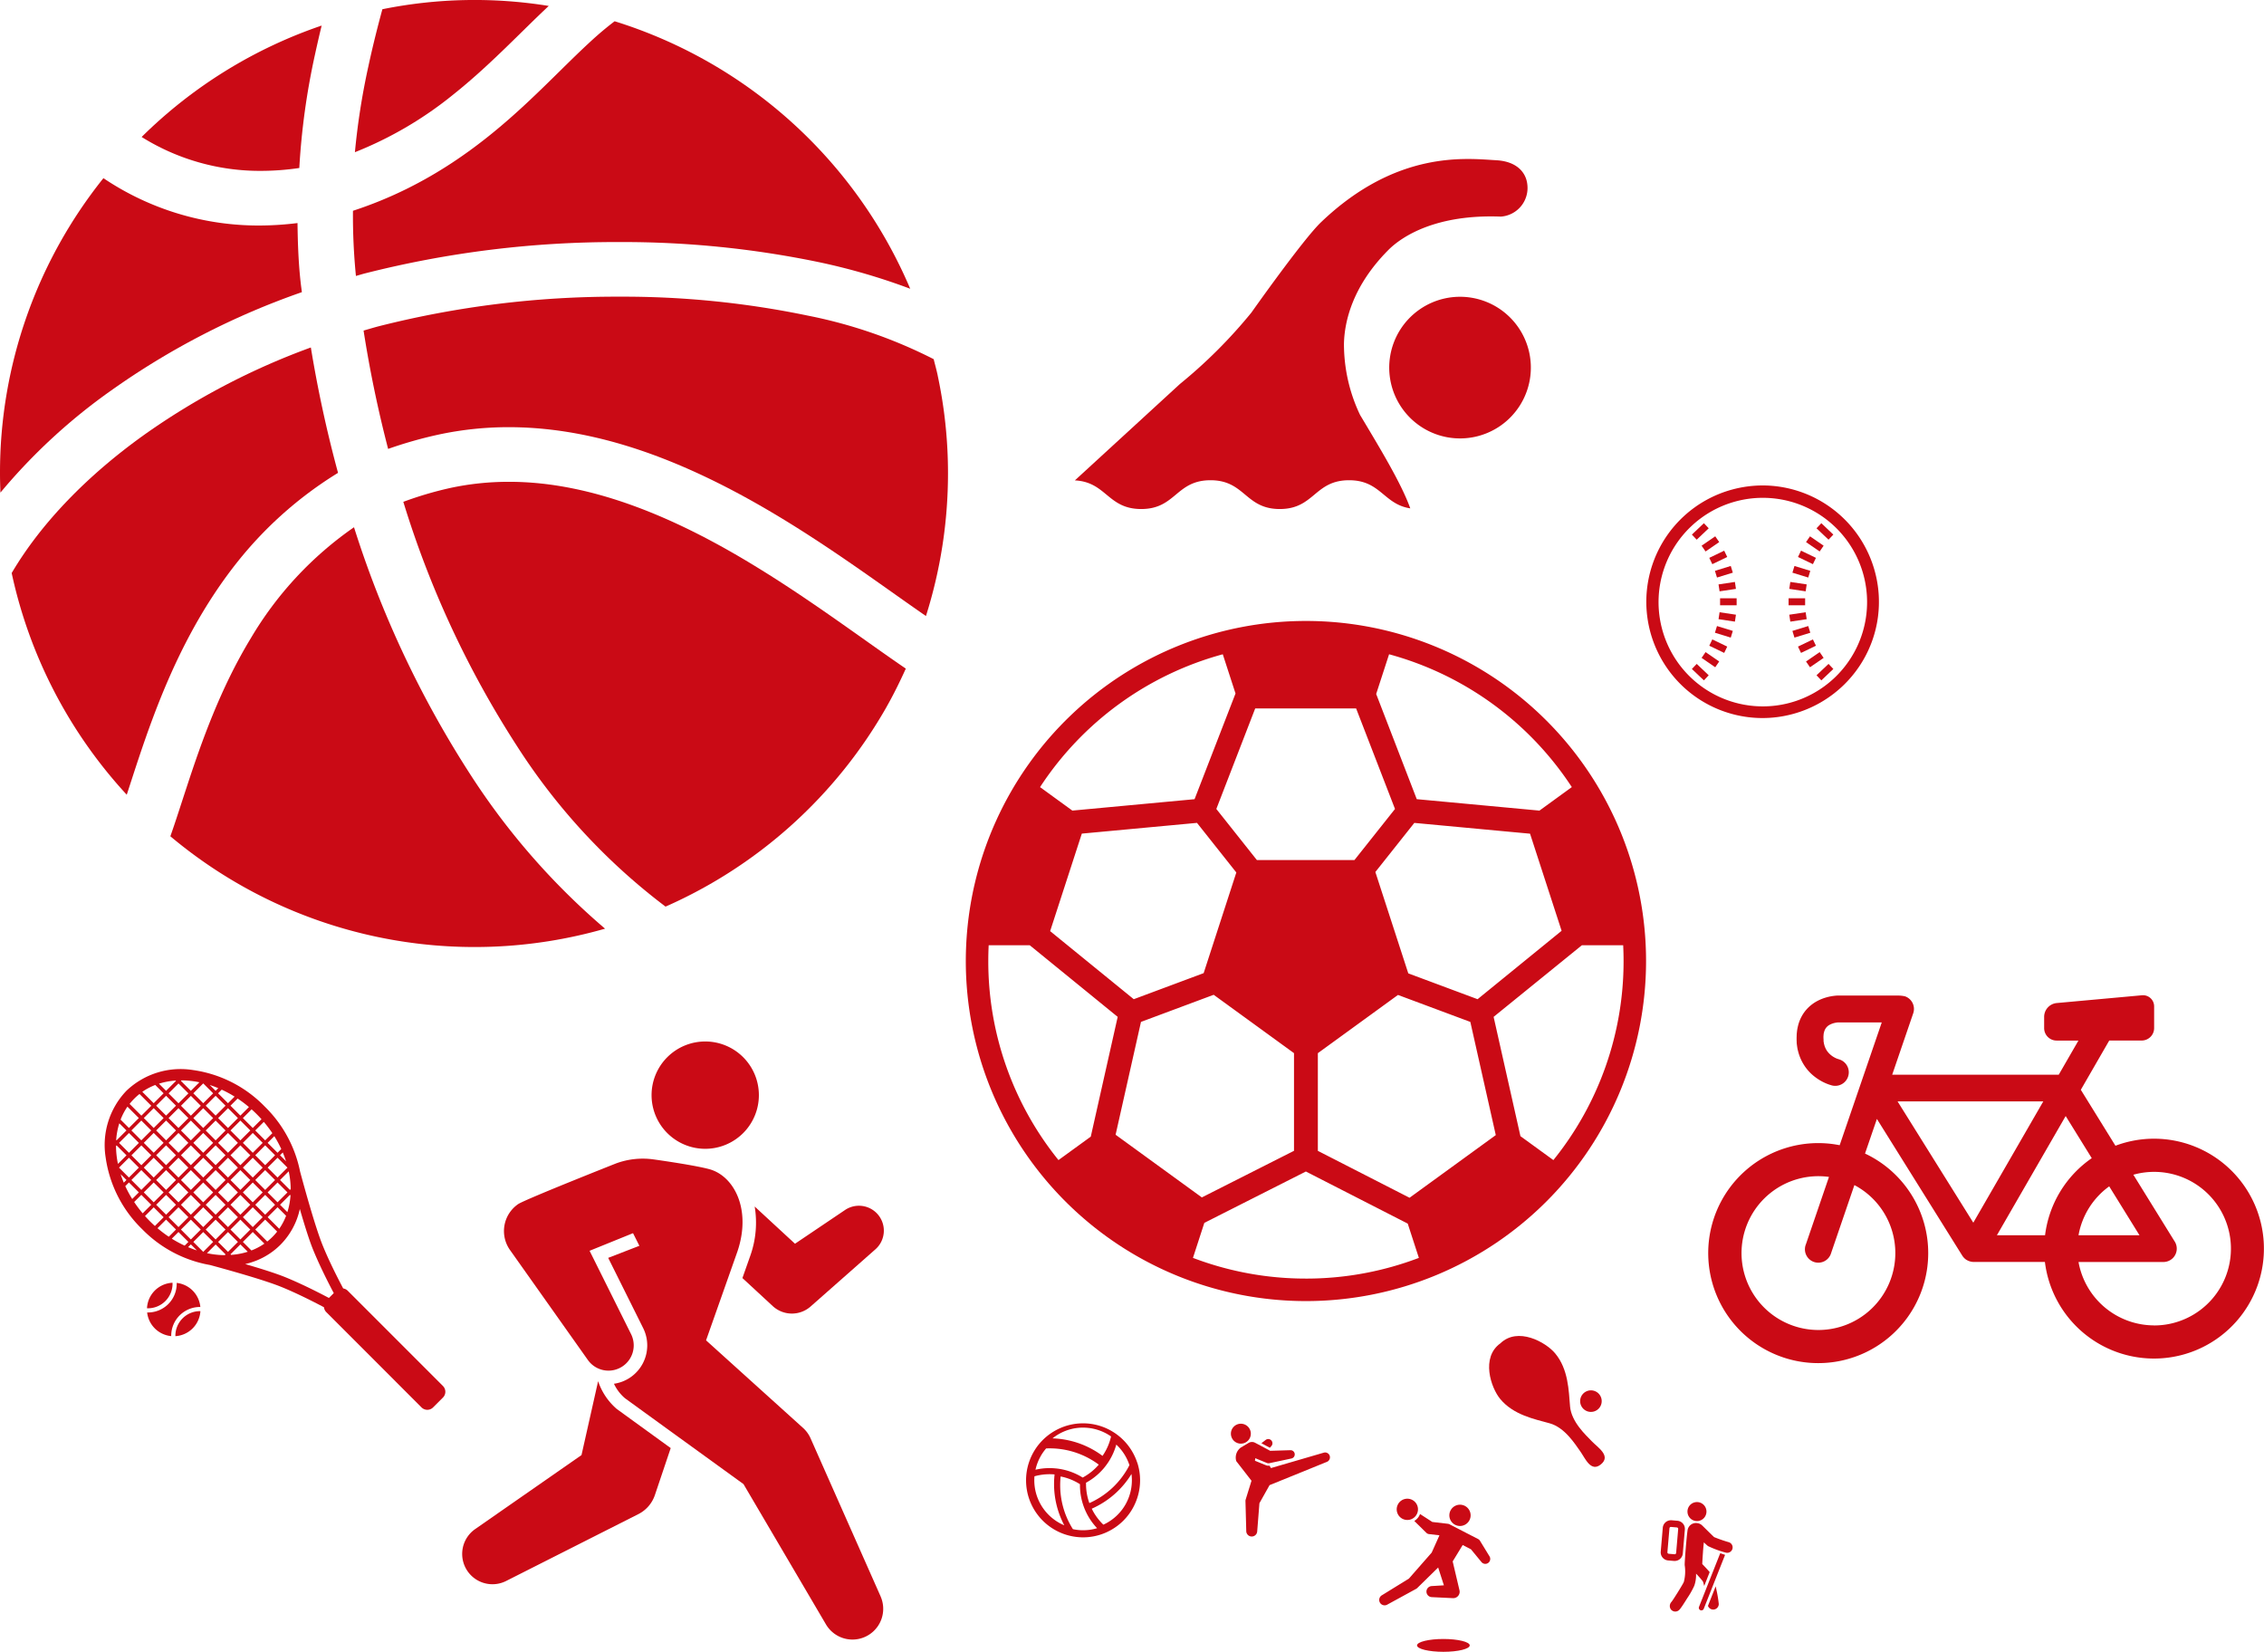 <svg xmlns="http://www.w3.org/2000/svg" xmlns:xlink="http://www.w3.org/1999/xlink" width="304.859" height="222.4" viewBox="0 0 304.859 222.4">
  <defs>
    <clipPath id="clip-path">
      <rect id="長方形_171" data-name="長方形 171" width="304.859" height="222.4" fill="#ca0a15"/>
    </clipPath>
  </defs>
  <g id="data10" transform="translate(0 -0.616)">
    <g id="グループ_152" data-name="グループ 152" transform="translate(0 0.616)">
      <g id="グループ_151" data-name="グループ 151" clip-path="url(#clip-path)">
        <path id="パス_1566" data-name="パス 1566" d="M156.8,75.475l0-.019c-.156-.738-.361-1.456-.541-2.184a64.906,64.906,0,0,0-16.935-5.859A122.232,122.232,0,0,0,113.87,64.86a129.994,129.994,0,0,0-32.4,4c-.666.177-1.319.376-1.977.565A162.566,162.566,0,0,0,82.8,85.358a56.522,56.522,0,0,1,6.789-1.928,44.807,44.807,0,0,1,9.456-1c10.234.007,19.89,3.334,28.591,7.723s16.508,9.9,23.016,14.5c1.617,1.144,3.123,2.205,4.567,3.206a63.661,63.661,0,0,0,2.97-19.193A62.89,62.89,0,0,0,156.8,75.475" transform="translate(-30.536 -24.916)" fill="#ca0a15"/>
        <path id="パス_1567" data-name="パス 1567" d="M78.71,38.612l.009,0a137.162,137.162,0,0,1,34.267-4.238,129.63,129.63,0,0,1,27,2.718,84.616,84.616,0,0,1,12.231,3.568,63.835,63.835,0,0,0-39.8-36.016c-1.039.785-2.111,1.681-3.234,2.718-2.572,2.356-5.367,5.273-8.609,8.3-5.785,5.4-13.132,11.152-23.394,14.5a81.952,81.952,0,0,0,.4,8.773c.376-.1.743-.218,1.121-.318" transform="translate(-29.652 -1.782)" fill="#ca0a15"/>
        <path id="パス_1568" data-name="パス 1568" d="M103.7.8a62.539,62.539,0,0,0-22.4.443c-.577,2.117-1.25,4.737-1.88,7.658A95.145,95.145,0,0,0,77.6,20.493a50.591,50.591,0,0,0,13.307-7.814C95.733,8.831,99.7,4.55,103.7.8" transform="translate(-29.81)" fill="#ca0a15"/>
        <path id="パス_1569" data-name="パス 1569" d="M52.2,24.768A96.025,96.025,0,0,1,54.309,9.5c.3-1.371.6-2.681.9-3.91a63.607,63.607,0,0,0-24.24,15,30.051,30.051,0,0,0,16.171,4.564,36.071,36.071,0,0,0,5.055-.386" transform="translate(-11.897 -2.148)" fill="#ca0a15"/>
        <path id="パス_1570" data-name="パス 1570" d="M14.981,67.53A102.574,102.574,0,0,1,40.648,54.3c-.055-.453-.119-.893-.168-1.351v.008c-.3-2.725-.386-5.367-.419-7.96a42.751,42.751,0,0,1-4.964.33,37.4,37.4,0,0,1-21.17-6.374A63.38,63.38,0,0,0,0,78.717c0,.867.026,1.719.057,2.572A77.667,77.667,0,0,1,14.981,67.53" transform="translate(0 -14.964)" fill="#ca0a15"/>
        <path id="パス_1571" data-name="パス 1571" d="M46.5,92.847a168.72,168.72,0,0,1-3.661-16.882A95.1,95.1,0,0,0,20.39,87.73C12.927,93.065,6.617,99.444,2.555,106.336a63.746,63.746,0,0,0,15.494,29.848c.045-.134.086-.256.129-.39.922-2.832,1.971-6.132,3.283-9.662,2.625-7.056,6.3-15.062,12.258-22.233A52.225,52.225,0,0,1,46.5,92.847" transform="translate(-0.982 -29.182)" fill="#ca0a15"/>
        <path id="パス_1572" data-name="パス 1572" d="M77.8,148.8a137.661,137.661,0,0,1-15.821-33.531A47.632,47.632,0,0,0,48.091,130.2c-4.078,6.71-6.626,13.9-8.626,20.007-.8,2.43-1.5,4.648-2.215,6.671a63.718,63.718,0,0,0,58.534,12.44A94.582,94.582,0,0,1,77.8,148.8" transform="translate(-14.31 -44.281)" fill="#ca0a15"/>
        <path id="パス_1573" data-name="パス 1573" d="M135.534,116.675c-10.213-6.243-21.693-11.362-33.151-11.338a37.258,37.258,0,0,0-7.9.833,48.387,48.387,0,0,0-6.3,1.861,131.1,131.1,0,0,0,15.316,32.9,83.406,83.406,0,0,0,19.995,21.6,63.892,63.892,0,0,0,29.8-26.955l0-.008c.934-1.645,1.767-3.352,2.553-5.081-1.921-1.307-3.951-2.752-6.1-4.272-4.324-3.061-9.1-6.425-14.207-9.535" transform="translate(-33.874 -40.465)" fill="#ca0a15"/>
        <path id="パス_1574" data-name="パス 1574" d="M24.073,192.512l.288.256-.273-.244-.014-.012" transform="translate(-9.248 -73.953)" fill="#ca0a15"/>
        <path id="パス_1575" data-name="パス 1575" d="M121.8,305.643a8.474,8.474,0,0,1-2.444-3.685l-2.237,9.95-14.323,9.968a4.078,4.078,0,0,0,4.169,6.986l17.823-9.011A4.476,4.476,0,0,0,127,317.293l2.131-6.327c-7.222-5.23-7.291-5.286-7.335-5.323" transform="translate(-38.816 -115.997)" fill="#ca0a15"/>
        <path id="パス_1576" data-name="パス 1576" d="M163.979,263.713a13.283,13.283,0,0,1-.6,6.651l-1.052,2.98,4.094,3.784a3.806,3.806,0,0,0,5.086.047l8.729-7.7a3.352,3.352,0,0,0-4.09-5.294l-6.739,4.543Z" transform="translate(-62.357 -101.267)" fill="#ca0a15"/>
        <path id="パス_1577" data-name="パス 1577" d="M156.915,234.919a7.225,7.225,0,1,1-7.225-7.225,7.224,7.224,0,0,1,7.225,7.225" transform="translate(-54.728 -87.469)" fill="#ca0a15"/>
        <path id="パス_1578" data-name="パス 1578" d="M160.916,312.244l-9.44-21.3a4.14,4.14,0,0,0-.955-1.335l-13.109-11.838,4.221-11.951c1.936-5.714-.482-10.216-3.806-11.1-1.885-.5-6.042-1.107-7.491-1.31a10.411,10.411,0,0,0-5.055.546s-12.065,4.774-13.156,5.463a4.407,4.407,0,0,0-1.068,6.254l10.437,14.739a3.4,3.4,0,0,0,5.819-3.481l-5.585-11.216,5.851-2.372.855,1.7-4.2,1.625,4.709,9.456a5.216,5.216,0,0,1-3.932,7.494,5.787,5.787,0,0,0,1.464,1.934c.108.089,15.978,11.576,15.978,11.576l11.108,18.894a4.14,4.14,0,0,0,7.353-3.776" transform="translate(-42.338 -97.309)" fill="#ca0a15"/>
        <path id="パス_1579" data-name="パス 1579" d="M321.1,68.949a9.535,9.535,0,1,0-2.342,13.279A9.535,9.535,0,0,0,321.1,68.949" transform="translate(-116.687 -24.924)" fill="#ca0a15"/>
        <path id="パス_1580" data-name="パス 1580" d="M271.257,59.557c.081-2.937,1.141-7.668,5.948-12.517,1.908-1.925,6.533-4.858,15.183-4.523a3.865,3.865,0,0,0,3.554-4.361c-.16-1.453-1.273-3.072-4.2-3.23-3.875-.211-13.309-1.473-23.576,8.348-2.438,2.33-9.374,12.164-9.374,12.164a66.741,66.741,0,0,1-9.621,9.612l-14.15,12.983c4.26.22,4.409,3.855,8.932,3.855,4.668,0,4.668-3.876,9.332-3.876s4.663,3.876,9.328,3.876,4.665-3.876,9.332-3.876c4.266,0,4.64,3.234,8.241,3.787-1.214-3.386-4.079-8.084-6.764-12.583a22.142,22.142,0,0,1-2.166-9.66" transform="translate(-90.284 -13.353)" fill="#ca0a15"/>
        <path id="パス_1581" data-name="パス 1581" d="M49.224,247.553a16.914,16.914,0,0,0-4.77-8.77,16.682,16.682,0,0,0-9.66-4.907,10.564,10.564,0,0,0-8.961,2.795,10.566,10.566,0,0,0-2.795,8.962,16.681,16.681,0,0,0,4.907,9.658,16.818,16.818,0,0,0,9.155,4.837c2.832.766,7.388,2.05,9.611,2.955,2,.814,4.171,1.908,5.726,2.731a1.1,1.1,0,0,0,.313.657L65.574,279.3a1.1,1.1,0,0,0,1.556,0l1.328-1.327a1.1,1.1,0,0,0,0-1.556L55.634,263.588a1.094,1.094,0,0,0-.608-.307c-.825-1.557-1.929-3.748-2.75-5.763-.944-2.317-2.3-7.174-3.053-9.966M29,254.236q-.344-.344-.662-.7l1.176-1.176,1.334,1.334-1.177,1.177q-.341-.306-.671-.634M24.436,244.1l.077-.076,1.334,1.335-1.152,1.152a12.114,12.114,0,0,1-.259-2.41m14.646,14.7a12.065,12.065,0,0,1-2.4-.268l1.171-1.171,1.334,1.334ZM27.848,244.021l1.334,1.335-1.334,1.334-1.334-1.334Zm-1.667,1-1.335-1.334,1.335-1.334,1.334,1.334Zm8.337-7.67,1.334,1.334-1.334,1.334-1.334-1.334Zm-1.668,1-1.334-1.334,1.334-1.334,1.334,1.334Zm5,9,1.334,1.334-1.334,1.334-1.334-1.334Zm-1.668,1-1.334-1.334,1.334-1.334,1.335,1.334Zm2-1.334,1.334-1.334,1.334,1.334-1.334,1.334Zm-.334-.333-1.334-1.334,1.334-1.335,1.334,1.335Zm-1.668-1.668-1.334-1.334,1.334-1.334,1.335,1.334Zm-.333.334-1.334,1.334-1.334-1.334,1.334-1.335Zm-1.668,1.667-1.334,1.334-1.334-1.334,1.334-1.334Zm.334.334,1.334,1.334-1.334,1.334-1.334-1.334Zm1.667,1.667,1.335,1.335-1.335,1.334-1.334-1.334Zm1.668,1.668,1.334,1.334-1.334,1.334-1.334-1.334Zm.334-.333,1.334-1.335,1.334,1.335-1.334,1.334Zm1.667-1.668,1.334-1.334,1.335,1.334-1.335,1.334Zm1.668-1.668,1.334-1.334,1.334,1.334-1.334,1.334Zm-.334-.333-1.334-1.334,1.334-1.335,1.335,1.335Zm-1.667-1.668-1.334-1.334,1.334-1.334,1.334,1.334Zm-1.668-1.668-1.334-1.334,1.334-1.334,1.334,1.334Zm-1.668-1.667-1.334-1.334,1.334-1.334,1.335,1.334Zm-.333.333-1.334,1.334-1.334-1.334,1.334-1.334Zm-1.668,1.668-1.334,1.334-1.334-1.334,1.334-1.334Zm-1.667,1.668-1.334,1.334-1.335-1.334,1.335-1.335Zm-1.668,1.667-1.334,1.334-1.334-1.334,1.334-1.334Zm.334.334,1.334,1.334-1.334,1.334-1.335-1.334Zm1.667,1.667,1.334,1.335-1.334,1.334-1.334-1.334Zm1.668,1.668,1.334,1.334-1.334,1.334-1.334-1.334Zm1.667,1.668,1.335,1.334-1.335,1.334-1.334-1.334Zm1.668,1.667,1.334,1.335-1.334,1.334-1.334-1.334Zm.334-.333,1.334-1.334,1.334,1.334-1.334,1.334Zm1.667-1.668,1.334-1.334,1.335,1.334-1.335,1.334Zm1.668-1.667,1.334-1.335,1.334,1.335-1.334,1.334Zm1.668-1.668,1.334-1.334,1.334,1.334-1.334,1.334Zm1.667-1.668,1.334-1.334,1.335,1.334-1.335,1.334Zm-.333-.333-1.334-1.334,1.334-1.335,1.334,1.335Zm-1.668-1.668-1.334-1.334,1.334-1.334,1.334,1.334Zm-1.668-1.668-1.334-1.334,1.334-1.334,1.335,1.334Zm-1.667-1.667-1.334-1.334,1.334-1.334,1.334,1.334Zm-1.668-1.668-1.334-1.334,1.334-1.334,1.334,1.334Zm-1.668-1.668-1.334-1.334,1.334-1.334,1.335,1.334Zm-2,2-1.334,1.334-1.334-1.334,1.334-1.334Zm-1.667,1.667-1.334,1.334-1.335-1.334,1.335-1.334Zm-1.668,1.668-1.334,1.334-1.334-1.334,1.334-1.334Zm-3.335,3.335-1.334,1.334-1.335-1.334,1.335-1.334Zm.333.334,1.334,1.334-1.334,1.334-1.334-1.334Zm1.668,1.667,1.334,1.335-1.334,1.334-1.334-1.334Zm1.668,1.668,1.334,1.334-1.334,1.334-1.335-1.334Zm1.667,1.668,1.334,1.334-1.334,1.334-1.334-1.334Zm1.668,1.667,1.334,1.335-1.334,1.334-1.334-1.334Zm1.667,1.668,1.335,1.334-1.335,1.334-1.334-1.334Zm2,1.334,1.334-1.334,1.334,1.334-1.334,1.334Zm1.667-1.667,1.334-1.335,1.335,1.335-1.335,1.334Zm1.668-1.668,1.334-1.334,1.334,1.334-1.334,1.334Zm1.668-1.668,1.334-1.334,1.334,1.334-1.334,1.334Zm1.667-1.667,1.334-1.335,1.335,1.335-1.335,1.334Zm1.668-1.668,1.171-1.171a12.166,12.166,0,0,1,.268,2.4l-.105.105Zm.81-2.525-.81-.81.371-.371c.164.392.312.786.438,1.181m-1.144-1.144-1.334-1.334.9-.9a15.57,15.57,0,0,1,.938,1.73Zm-1.667-1.668-1.334-1.334,1.155-1.155a16.93,16.93,0,0,1,1.148,1.52Zm-1.668-1.667-1.334-1.334,1.176-1.176q.357.318.7.662c.219.219.43.443.634.67Zm-1.668-1.668-1.334-1.334.963-.963a16.331,16.331,0,0,1,1.523,1.144Zm-1.667-1.668-1.334-1.334.49-.49a15.531,15.531,0,0,1,1.734.934Zm-1.668-1.667-.782-.782q.573.185,1.141.422Zm-3.335,0-1.334-1.334.076-.076a12.057,12.057,0,0,1,2.41.258Zm-2-1.334-1.334,1.334-.962-.962a9.615,9.615,0,0,1,2.246-.422Zm-1.668,1.667-1.334,1.334-1.535-1.535a8.259,8.259,0,0,1,1.746-.921Zm.334.334,1.334,1.334-1.334,1.334-1.335-1.334Zm-.334,3-1.334,1.334-1.334-1.334,1.334-1.334Zm-1.668,1.667-1.334,1.334-1.334-1.334,1.334-1.334Zm-3-.333-1.123-1.123a8.247,8.247,0,0,1,.921-1.747l1.535,1.535Zm-.334.333-1.334,1.334-.05-.05a9.627,9.627,0,0,1,.422-2.246Zm0,6.67-.36.36q-.237-.568-.422-1.141Zm.334.333,1.334,1.335-.891.89a15.385,15.385,0,0,1-.934-1.734Zm1.667,1.668,1.334,1.334-1.152,1.152a16.5,16.5,0,0,1-1.145-1.523Zm3.335,3.335,1.334,1.335-.969.969a16.541,16.541,0,0,1-1.52-1.149Zm1.667,1.668,1.334,1.334-.5.5a15.517,15.517,0,0,1-1.731-.938Zm1.668,1.668.81.81c-.395-.127-.79-.273-1.181-.439Zm5.336,1.334,1.334-1.334.991.99a9.655,9.655,0,0,1-2.246.422Zm1.668-1.668,1.334-1.334,1.564,1.564a8.225,8.225,0,0,1-1.747.921Zm1.668-1.667,1.334-1.335,1.613,1.614a7.769,7.769,0,0,1-1.334,1.334Zm1.667-1.668,1.334-1.334,1.152,1.151a8.25,8.25,0,0,1-.922,1.747Zm1.668-1.668,1.334-1.334.079.079a9.724,9.724,0,0,1-.422,2.246ZM27.6,237.1l1.585,1.585-1.334,1.334-1.586-1.585a8.072,8.072,0,0,1,.628-.707,7.965,7.965,0,0,1,.707-.627m26.159,26.81-.653.653c-1.578-.834-3.786-1.945-5.858-2.79-1.313-.535-3.366-1.177-5.419-1.772a10.364,10.364,0,0,0,1.524-.479l.012.012.026-.027a9.569,9.569,0,0,0,3.178-2.1,9.753,9.753,0,0,0,2.618-4.828c.6,2.074,1.243,4.153,1.782,5.476.844,2.072,1.955,4.281,2.79,5.858" transform="translate(-8.813 -89.806)" fill="#ca0a15"/>
        <path id="パス_1582" data-name="パス 1582" d="M35.578,280.442a3.6,3.6,0,0,0-3.436,3.436,3.312,3.312,0,0,0,3.436-3.436" transform="translate(-12.347 -107.732)" fill="#ca0a15"/>
        <path id="パス_1583" data-name="パス 1583" d="M41.718,286.649a3.311,3.311,0,0,0-3.368,3.368,3.6,3.6,0,0,0,3.368-3.368" transform="translate(-14.732 -110.116)" fill="#ca0a15"/>
        <path id="パス_1584" data-name="パス 1584" d="M36.549,284.849a3.87,3.87,0,0,1,2.788-1.134,3.6,3.6,0,0,0-3.184-3.241,3.872,3.872,0,0,1-3.98,3.98,3.6,3.6,0,0,0,3.241,3.184,3.87,3.87,0,0,1,1.134-2.788" transform="translate(-12.359 -107.744)" fill="#ca0a15"/>
        <path id="パス_1585" data-name="パス 1585" d="M239.324,316.489a7.485,7.485,0,0,0-.457-1.1c-.062-.125-.129-.247-.2-.369a7.633,7.633,0,0,0-1.922-2.212,7.23,7.23,0,0,0-.777-.533c-.055-.033-.111-.065-.166-.1a7.664,7.664,0,0,0-7.616.033,7.624,7.624,0,0,0-1.937,1.589,7.342,7.342,0,0,0-.7.934c-.073.112-.141.227-.206.343a7.7,7.7,0,0,0-.923,2.729,7.609,7.609,0,0,0-.071.926c0,.044,0,.087,0,.132a7.669,7.669,0,0,0,6.041,7.489,7.529,7.529,0,0,0,1.176.163c.155.011.31.015.465.015a7.606,7.606,0,0,0,2.808-.536,7.5,7.5,0,0,0,.851-.4c.057-.03.114-.062.171-.095a7.632,7.632,0,0,0,2.842-2.866,7.723,7.723,0,0,0,1-3.786,7.607,7.607,0,0,0-.375-2.364m-2.824-2.435a6.579,6.579,0,0,1,1.764,2.761c-.087.172-.179.342-.275.509a11.088,11.088,0,0,1-4.668,4.387c-.15.074-.3.146-.454.212a7.631,7.631,0,0,1-.448-2.571c0-.055,0-.113,0-.169a8.459,8.459,0,0,0,2.364-1.916,7.964,7.964,0,0,0,.5-.652c.078-.107.15-.218.222-.331a8.369,8.369,0,0,0,.989-2.231m-7.759-1.41a6.529,6.529,0,0,1,3.276-.88,6.6,6.6,0,0,1,3.778,1.189v0a7.472,7.472,0,0,1-.981,2.362c-.054.086-.108.169-.168.253h0c-.176-.131-.356-.258-.539-.38a11.893,11.893,0,0,0-6.194-1.977,6.5,6.5,0,0,1,.829-.568m-2.432,2.979a6.546,6.546,0,0,1,.742-1.055c.155-.008.312-.011.467-.011a11.062,11.062,0,0,1,6.133,1.848c.168.111.332.227.491.347a7.612,7.612,0,0,1-2.167,1.737,8.418,8.418,0,0,0-2.856-1.12,7.771,7.771,0,0,0-.817-.115c-.261-.025-.522-.038-.785-.038a8.291,8.291,0,0,0-1.9.22,6.631,6.631,0,0,1,.694-1.812m2.479,8.95a6.575,6.575,0,0,1-3.332-5.708c0-.184.008-.366.024-.548a7.536,7.536,0,0,1,2.038-.28c.223,0,.446.009.668.03q-.029.275-.046.551-.024.37-.024.743a11.891,11.891,0,0,0,1.378,5.555,6.215,6.215,0,0,1-.705-.344m3.242,1.01a6.561,6.561,0,0,1-1.375-.146h0q-.118-.185-.227-.374a11.07,11.07,0,0,1-1.487-5.543c0-.231.008-.462.022-.693.009-.163.023-.325.041-.484a7.531,7.531,0,0,1,2.6,1.04c0,.042,0,.085,0,.128a8.428,8.428,0,0,0,.506,2.876,7.546,7.546,0,0,0,.318.759c.083.176.172.349.268.517a8.375,8.375,0,0,0,1.216,1.644,6.524,6.524,0,0,1-1.875.275m5.708-3.489a6.537,6.537,0,0,1-2.432,2.451c-.182.106-.368.2-.557.288a7.535,7.535,0,0,1-1.345-1.732c-.078-.138-.15-.277-.218-.419.169-.073.335-.152.5-.234a11.871,11.871,0,0,0,4.848-4.438,6.8,6.8,0,0,1,.055.844,6.612,6.612,0,0,1-.852,3.242" transform="translate(-86.184 -119.541)" fill="#ca0a15"/>
        <path id="パス_1586" data-name="パス 1586" d="M271.819,312.6a1.341,1.341,0,1,0-1.341,1.341,1.341,1.341,0,0,0,1.341-1.341" transform="translate(-103.389 -119.569)" fill="#ca0a15"/>
        <path id="パス_1587" data-name="パス 1587" d="M282.845,317.132a.653.653,0,0,0-.81-.444l-7.114,2.074-.188-.326a.925.925,0,0,1-.493-.06l-1.471-.6.043-.343,1.463.6.093.038a.6.6,0,0,0,.355.032l2.953-.629a.566.566,0,0,0-.135-1.12l-2.717.085c-.437-.236-1.984-1.063-2.1-1.116a.889.889,0,0,0-.78.035l-1.072.635a1.678,1.678,0,0,0-.62,1.833l2.053,2.643-.736,2.374-.052.169a.555.555,0,0,0-.025.182l.107,4.068a.738.738,0,0,0,1.473.039l.3-3.809,1.365-2.432,7.725-3.136a.656.656,0,0,0,.381-.788" transform="translate(-103.784 -121.101)" fill="#ca0a15"/>
        <path id="パス_1588" data-name="パス 1588" d="M277.14,315.564a.566.566,0,0,0-.764-.83l-.573.44,1.135.613Z" transform="translate(-105.949 -120.86)" fill="#ca0a15"/>
        <path id="パス_1589" data-name="パス 1589" d="M368.963,329.669a1.279,1.279,0,1,0,1.279-1.279,1.279,1.279,0,0,0-1.279,1.279" transform="translate(-141.737 -126.151)" fill="#ca0a15"/>
        <path id="パス_1590" data-name="パス 1590" d="M365,337.843c-.031,0-.063,0-.094,0l-.794-.068a1.093,1.093,0,0,1-.995-1.182l.277-3.228a1.1,1.1,0,0,1,1.088-1c.031,0,.063,0,.094,0l.794.068a1.094,1.094,0,0,1,.995,1.182l-.277,3.228a1.1,1.1,0,0,1-1.088,1m-.517-4.58a.193.193,0,0,0-.191.176l-.277,3.228a.187.187,0,0,0,.045.139.189.189,0,0,0,.129.068l.794.068a.194.194,0,0,0,.208-.175l.277-3.228a.193.193,0,0,0-.045-.14.189.189,0,0,0-.13-.068l-.793-.068h-.017" transform="translate(-139.491 -127.677)" fill="#ca0a15"/>
        <path id="パス_1591" data-name="パス 1591" d="M374.485,346.805l-1.04,2.632a.749.749,0,0,0,1.455-.253,16.328,16.328,0,0,0-.3-1.839c-.041-.2-.081-.381-.116-.541" transform="translate(-143.459 -133.225)" fill="#ca0a15"/>
        <path id="パス_1592" data-name="パス 1592" d="M373.031,335.554a19.388,19.388,0,0,1-1.964-.682c-.24-.21-1.585-1.553-1.631-1.589a1.117,1.117,0,0,0-.643-.292,1.136,1.136,0,0,0-1.31,1.027c-.1.592-.406,4.205-.378,4.637a5.6,5.6,0,0,1-.11,2.225c-.007.017-.017.041-.028.071-.164.363-1.388,2.331-1.646,2.647a.8.8,0,0,0-.1.975.749.749,0,0,0,1.043.187c.123-.086.261-.182,1.171-1.646a11.492,11.492,0,0,0,.948-1.667,4.278,4.278,0,0,0,.248-1.656,12.349,12.349,0,0,1,.922,1.044,5.1,5.1,0,0,1,.177.618l.738-1.87c-.295-.347-.684-.759-1-1.089.015-.458.122-2.048.174-2.534.014-.135.028-.262.041-.381.269.252.491.451.557.5a13.911,13.911,0,0,0,2.374.878.731.731,0,0,0,.424-1.4" transform="translate(-140.251 -127.916)" fill="#ca0a15"/>
        <path id="パス_1593" data-name="パス 1593" d="M374.328,339.568l-2.856,7.22a.344.344,0,0,0,.184.451.35.35,0,0,0,.085.024.345.345,0,0,0,.367-.208l2.873-7.264Z" transform="translate(-142.69 -130.445)" fill="#ca0a15"/>
        <path id="パス_1594" data-name="パス 1594" d="M336.486,301.537c.185,2.131,2.14,3.882,2.931,4.713s2.623,1.949,1.242,3.1-2.148-.854-2.822-1.783-2.042-3.168-4.1-3.736-4.859-1.121-6.643-3.263c-1.271-1.525-2.633-5.608.01-7.5,2.34-2.258,6.108-.179,7.378,1.347,1.784,2.141,1.822,4.992,2.007,7.123" transform="translate(-125.074 -112.199)" fill="#ca0a15"/>
        <path id="パス_1595" data-name="パス 1595" d="M348.25,304.773a1.451,1.451,0,1,1-1.944-.657,1.451,1.451,0,0,1,1.944.657" transform="translate(-132.723 -116.768)" fill="#ca0a15"/>
        <path id="パス_1596" data-name="パス 1596" d="M390.75,117.743a15.678,15.678,0,0,0-15.1-11.611,15.772,15.772,0,0,0-4.078.54,15.655,15.655,0,0,0,4.028,30.777,15.722,15.722,0,0,0,13.585-7.825,15.558,15.558,0,0,0,1.564-11.881m-15.1-9.945a14.04,14.04,0,1,1-3.645.483,13.972,13.972,0,0,1,3.645-.483" transform="translate(-138.282 -40.771)" fill="#ca0a15"/>
        <rect id="長方形_149" data-name="長方形 149" width="0.944" height="2.229" transform="matrix(0.688, -0.725, 0.725, 0.688, 244.603, 71.128)" fill="#ca0a15"/>
        <rect id="長方形_150" data-name="長方形 150" width="0.943" height="2.229" transform="translate(243.19 72.987) rotate(-55.489)" fill="#ca0a15"/>
        <rect id="長方形_151" data-name="長方形 151" width="0.943" height="2.23" transform="matrix(0.434, -0.901, 0.901, 0.434, 242.108, 74.992)" fill="#ca0a15"/>
        <rect id="長方形_152" data-name="長方形 152" width="0.943" height="2.23" transform="matrix(0.294, -0.956, 0.956, 0.294, 241.357, 77.105)" fill="#ca0a15"/>
        <rect id="長方形_153" data-name="長方形 153" width="0.943" height="2.229" transform="translate(240.936 79.286) rotate(-81.469)" fill="#ca0a15"/>
        <rect id="長方形_154" data-name="長方形 154" width="2.229" height="0.943" transform="translate(240.842 80.553)" fill="#ca0a15"/>
        <rect id="長方形_155" data-name="長方形 155" width="2.229" height="0.943" transform="translate(240.936 82.764) rotate(-8.531)" fill="#ca0a15"/>
        <rect id="長方形_156" data-name="長方形 156" width="2.23" height="0.943" transform="matrix(0.956, -0.294, 0.294, 0.956, 241.357, 84.945)" fill="#ca0a15"/>
        <rect id="長方形_157" data-name="長方形 157" width="2.23" height="0.943" transform="matrix(0.901, -0.434, 0.434, 0.901, 242.108, 87.058)" fill="#ca0a15"/>
        <rect id="長方形_158" data-name="長方形 158" width="2.229" height="0.943" transform="translate(243.19 89.063) rotate(-34.511)" fill="#ca0a15"/>
        <rect id="長方形_159" data-name="長方形 159" width="2.229" height="0.943" transform="translate(244.603 90.921) rotate(-43.492)" fill="#ca0a15"/>
        <rect id="長方形_160" data-name="長方形 160" width="2.229" height="0.944" transform="translate(227.82 71.979) rotate(-43.519)" fill="#ca0a15"/>
        <rect id="長方形_161" data-name="長方形 161" width="2.23" height="0.943" transform="translate(229.128 73.473) rotate(-34.511)" fill="#ca0a15"/>
        <rect id="長方形_162" data-name="長方形 162" width="2.23" height="0.943" transform="matrix(0.901, -0.434, 0.434, 0.901, 230.163, 75.11)" fill="#ca0a15"/>
        <rect id="長方形_163" data-name="長方形 163" width="2.23" height="0.943" transform="matrix(0.956, -0.294, 0.294, 0.956, 230.924, 76.858)" fill="#ca0a15"/>
        <rect id="長方形_164" data-name="長方形 164" width="2.229" height="0.943" transform="translate(231.409 78.684) rotate(-8.531)" fill="#ca0a15"/>
        <rect id="長方形_165" data-name="長方形 165" width="2.229" height="0.943" transform="translate(231.618 80.553)" fill="#ca0a15"/>
        <rect id="長方形_166" data-name="長方形 166" width="0.943" height="2.229" transform="translate(231.409 83.366) rotate(-81.469)" fill="#ca0a15"/>
        <rect id="長方形_167" data-name="長方形 167" width="0.943" height="2.23" transform="matrix(0.294, -0.956, 0.956, 0.294, 230.924, 85.191)" fill="#ca0a15"/>
        <rect id="長方形_168" data-name="長方形 168" width="0.943" height="2.23" transform="matrix(0.434, -0.901, 0.901, 0.434, 230.163, 86.94)" fill="#ca0a15"/>
        <rect id="長方形_169" data-name="長方形 169" width="0.943" height="2.229" transform="translate(229.128 88.577) rotate(-55.489)" fill="#ca0a15"/>
        <rect id="長方形_170" data-name="長方形 170" width="0.944" height="2.229" transform="matrix(0.688, -0.725, 0.725, 0.688, 227.82, 90.071)" fill="#ca0a15"/>
        <path id="パス_1597" data-name="パス 1597" d="M433.581,236.9a14.712,14.712,0,0,0-5.208.948l-4.663-7.533,3.828-6.633h4.372a1.677,1.677,0,0,0,1.672-1.672v-2.9a1.5,1.5,0,0,0-1.665-1.519l-11.48,1.047a1.872,1.872,0,0,0-1.665,1.824v1.553a1.677,1.677,0,0,0,1.672,1.672h2.945l-2.654,4.6H398.309l2.835-8.279a1.8,1.8,0,0,0-1.118-2.282,4.467,4.467,0,0,0-.95-.1l-3.172,0-3.252,0h-1.367c-.084,0-.127,0-.3,0-.121,0-.231.012-.339.022a6.833,6.833,0,0,0-1.265.243,6.224,6.224,0,0,0-1.249.52,5.286,5.286,0,0,0-1.154.87,5.016,5.016,0,0,0-.875,1.183,5.22,5.22,0,0,0-.487,1.3,6.425,6.425,0,0,0-.119.634c-.019.2-.047.412-.049.606,0,.1-.006.2-.009.294v.009l0,.1v.041l0,.055,0,.11c0,.073.007.145.01.217l0,.108c0,.02,0,.03,0,.059l.009.08c.025.213.054.424.087.631s.087.374.132.559a6.346,6.346,0,0,0,.915,1.947,6.127,6.127,0,0,0,1.252,1.316,7.04,7.04,0,0,0,1.15.734c.169.083.322.154.46.21.068.029.133.054.194.077l.087.032.04.015.116.037.217.068h0a1.821,1.821,0,0,0,1.072-3.481s-.309-.1-.341-.115c-.062-.024-.133-.059-.214-.1a2.916,2.916,0,0,1-1.07-.9,2.705,2.705,0,0,1-.384-.819c-.017-.081-.047-.172-.06-.247a1.793,1.793,0,0,0-.035-.209l-.006-.026a.406.406,0,0,1,0-.048l0-.108c0-.072-.007-.145-.01-.217l-.006-.11v-.034l0-.135c0-.1.017-.193.021-.29s.025-.184.049-.262a1.634,1.634,0,0,1,.157-.435,1.47,1.47,0,0,1,.6-.6,2.6,2.6,0,0,1,.5-.208,3.235,3.235,0,0,1,.584-.113c.047,0,5.625,0,5.939,0l-5.667,16.53a14.812,14.812,0,1,0,3.414,1.123l1.6-4.661,11.494,18.4.007.011,0,0,.006.009a1.631,1.631,0,0,0,.116.161c.01.014.022.027.033.04.035.042.072.081.111.12l.038.037a1.823,1.823,0,0,0,.145.12l.017.014a1.774,1.774,0,0,0,.159.1l.014.006c.043.024.087.044.132.065.027.012.053.026.08.038s.07.024.105.036a1.8,1.8,0,0,0,.566.1h9.6A14.8,14.8,0,1,0,433.581,236.9m-34.849,15.386a10.355,10.355,0,1,1-8.934-10.242l-3.105,9.068a1.8,1.8,0,1,0,3.4,1.165l3.127-9.132a10.348,10.348,0,0,1,5.513,9.14m28.8-8.969,4.075,6.582H423.4a10.353,10.353,0,0,1,4.132-6.582m-18.3,4.89-10.2-16.332h19.626Zm9.657,1.692H412.41l9.261-16.051,3.512,5.674a14.808,14.808,0,0,0-6.288,10.377m14.686,12.137A10.354,10.354,0,0,1,423.4,253.5h11.435a1.8,1.8,0,0,0,1.475-2.823l-5.525-8.926a10.339,10.339,0,1,1,2.8,20.292" transform="translate(-143.517 -83.585)" fill="#ca0a15"/>
        <path id="パス_1598" data-name="パス 1598" d="M302.723,179.4a45.8,45.8,0,0,0-91.5,0c-.032.7-.051,1.4-.051,2.111a45.8,45.8,0,0,0,91.6,0q0-1.061-.051-2.111m-9.947-21.292-4.358,3.167-16.52-1.541-5.465-14.162,1.738-5.347a42.845,42.845,0,0,1,24.606,17.884M291.4,177.457l-11.314,9.209-9.331-3.478-4.434-13.648,5.248-6.611,15.581,1.453ZM263.73,147.516l5.236,13.537-5.46,6.877h-13.14l-5.459-6.877,5.235-13.537ZM247.6,169.605l-4.4,13.552-9.412,3.509L222.529,177.5l4.266-13.129,15.507-1.446Zm-1.824-29.378,1.715,5.278-5.515,14.232-16.456,1.535-4.351-3.161a42.844,42.844,0,0,1,24.606-17.884m-22.123,68.1a42.586,42.586,0,0,1-9.452-26.815q0-1.061.052-2.111h5.531l11.842,9.644L228,205.171Zm7.692-3.41,3.417-15.194,9.79-3.65,10.816,7.858v13.148l-12.409,6.276Zm25.626,19.365a42.654,42.654,0,0,1-15.21-2.787l1.532-4.715,13.674-6.915,13.715,7.015,1.5,4.616a42.666,42.666,0,0,1-15.21,2.787M270.925,213.4l-12.348-6.316V193.933l10.791-7.84,9.742,3.632,3.427,15.239Zm19.366-5.072-4.434-3.222-3.612-16.061,11.886-9.643h5.561c.033.7.052,1.4.052,2.111a42.587,42.587,0,0,1-9.453,26.816" transform="translate(-81.122 -52.134)" fill="#ca0a15"/>
        <path id="パス_1599" data-name="パス 1599" d="M316.929,359.186c0,.477-1.588.863-3.548.863s-3.549-.387-3.549-.863,1.589-.863,3.549-.863,3.548.387,3.548.863" transform="translate(-119.022 -137.65)" fill="#ca0a15"/>
        <path id="パス_1600" data-name="パス 1600" d="M319.738,330.675a1.432,1.432,0,1,1-1.126-1.683,1.432,1.432,0,0,1,1.126,1.683" transform="translate(-121.738 -126.371)" fill="#ca0a15"/>
        <path id="パス_1601" data-name="パス 1601" d="M316.411,336.705l-1.285-2.1a.637.637,0,0,0-.251-.233l-3.724-1.917a.838.838,0,0,0-.372-.139l-2.07-.242-1.653-1.069a1.818,1.818,0,0,1-.775.932l1.626,1.6a.6.6,0,0,0,.354.169l1.408.164-1.044,2.329-3.068,3.5-3.663,2.26a.727.727,0,0,0,.73,1.256l3.906-2.135a.7.7,0,0,0,.148-.11l2.818-2.764.772,2.4-1.647.1a.745.745,0,0,0,.01,1.488l2.855.138a.911.911,0,0,0,.24-.022.862.862,0,0,0,.641-1.038l-.916-3.886,1.346-2.207,1.118.579,1.415,1.718a.666.666,0,0,0,1.081-.772" transform="translate(-115.84 -127.157)" fill="#ca0a15"/>
        <path id="パス_1602" data-name="パス 1602" d="M308.252,329.136a1.432,1.432,0,1,1-1.379-1.482,1.431,1.431,0,0,1,1.379,1.482" transform="translate(-117.315 -125.868)" fill="#ca0a15"/>
      </g>
    </g>
  </g>
</svg>
